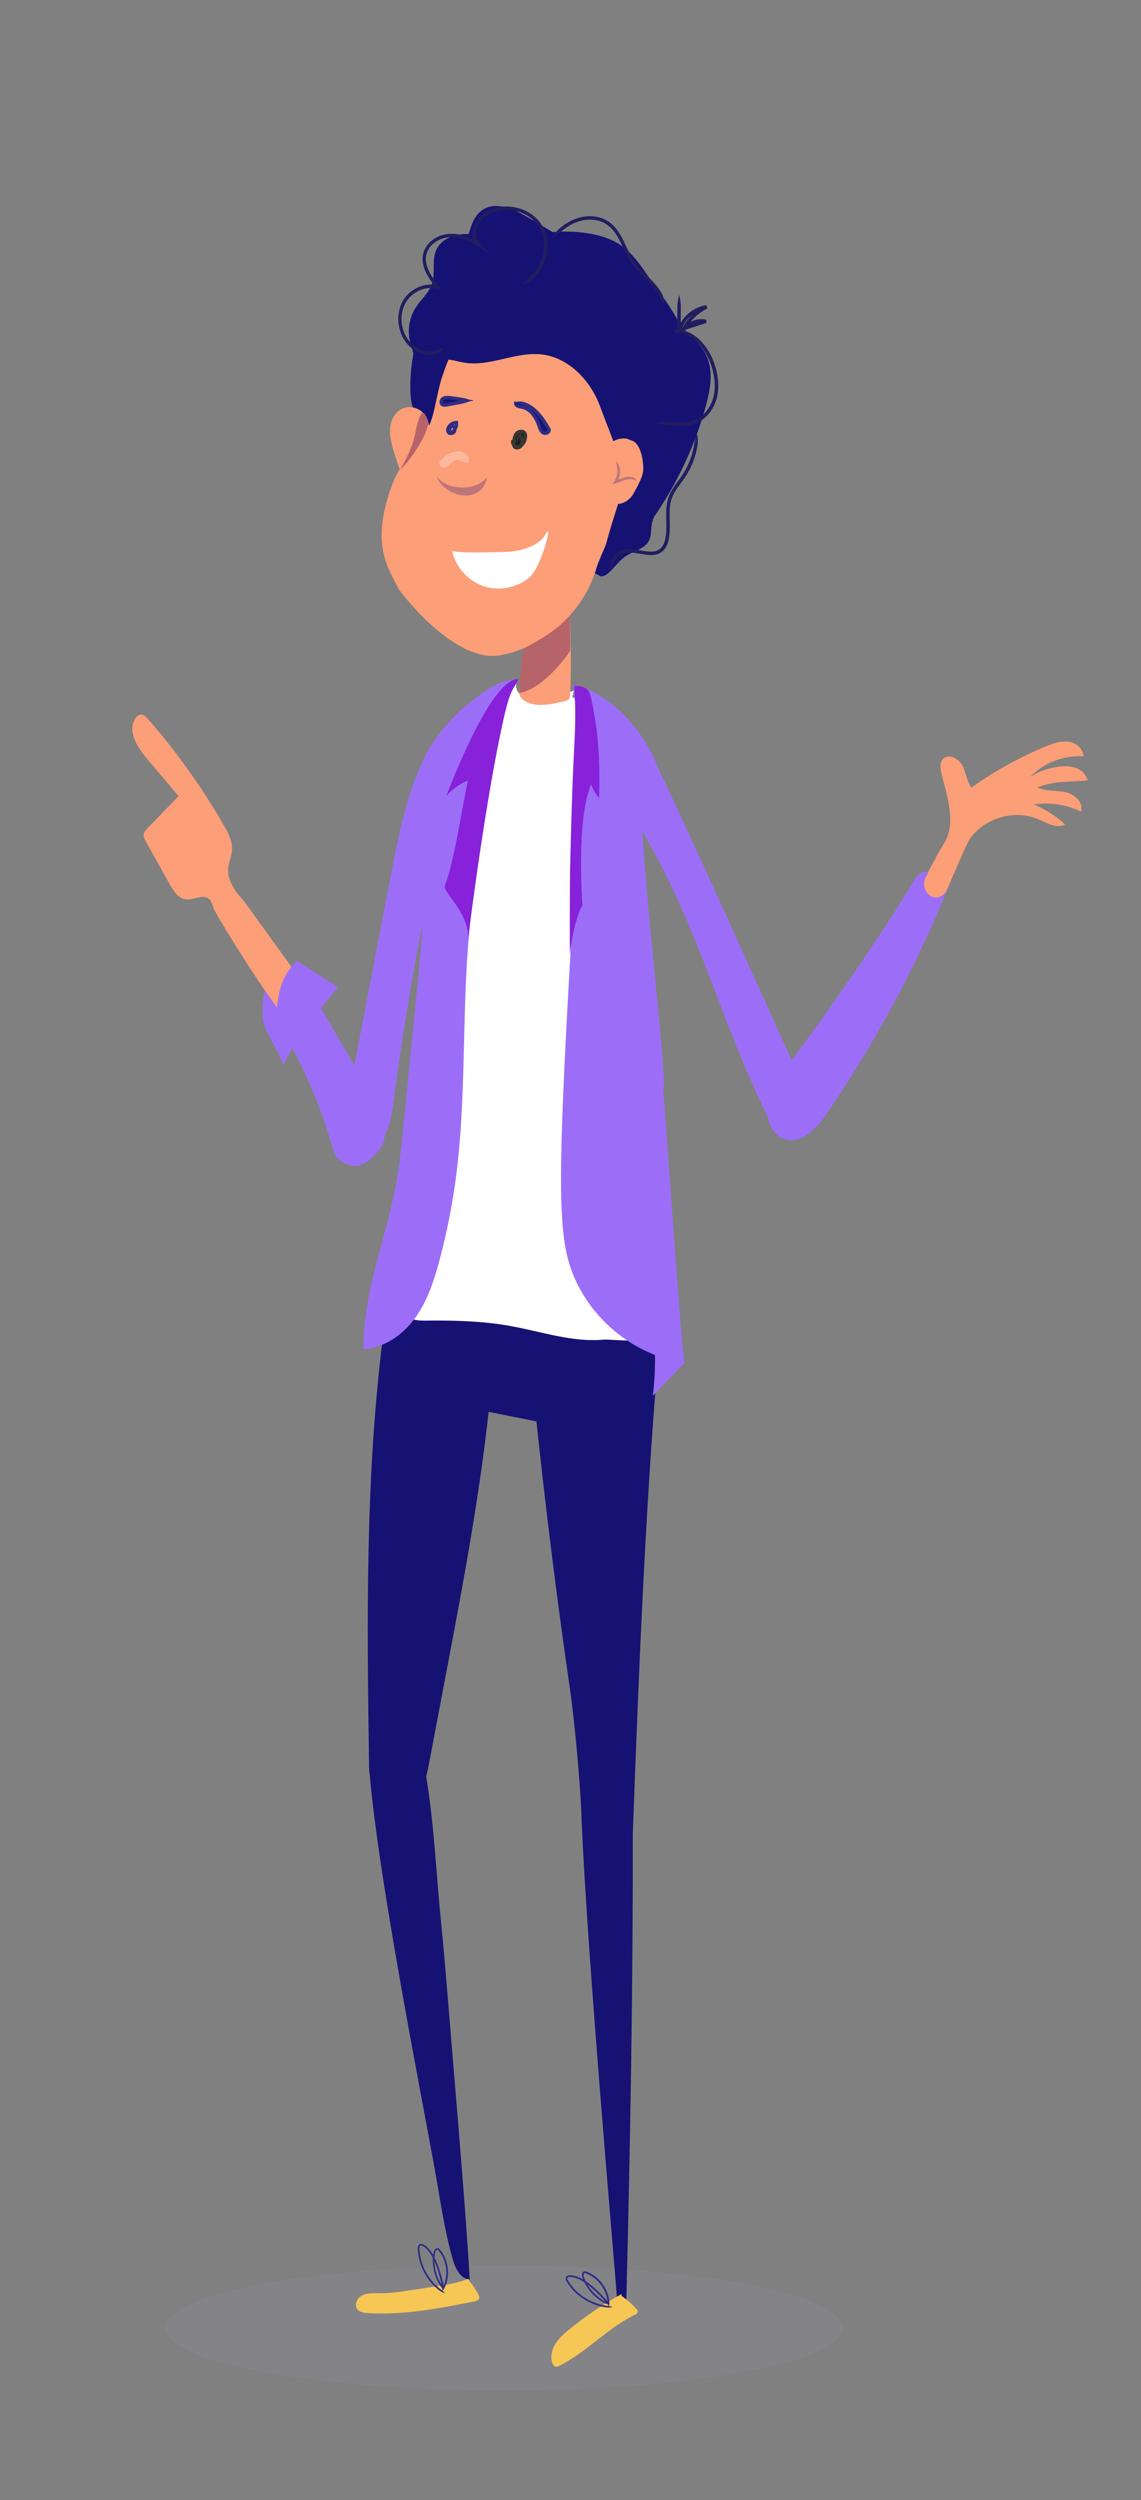 <?xml version="1.0" encoding="UTF-8"?>
<svg xmlns="http://www.w3.org/2000/svg" id="Calque_3" viewBox="0 0 261.34 572.13">
  <rect x="0" y="0" width="261.34" height="572.13" fill="#808080" stroke="none"/>
  <defs>
    <style>.cls-1{fill:#f6c755;}.cls-2{fill:#fff;}.cls-3{fill:#fc9e78;}.cls-4{fill:#8721da;}.cls-5{fill:#b66469;}.cls-6{fill:#302d83;}.cls-7{fill:#be757a;}.cls-8{fill:#211d60;}.cls-9{fill:#161273;}.cls-10{fill:#1d1d1b;}.cls-11{fill:#373735;}.cls-12{fill:#9c6ef8;}.cls-13{fill:#9e96b6;opacity:.15;}.cls-14{opacity:.28;}</style>
  </defs>
  <path class="cls-13" d="m193.04,532.73c0,7.91-34.77,14.33-77.65,14.33s-77.65-6.41-77.65-14.33,34.77-14.33,77.65-14.33,77.65,6.41,77.65,14.33Z"></path>
  <path class="cls-9" d="m140.9,129.07c9.86-10.06,17.09-22.67,20.79-36.26,1.02-3.75,1.75-7.88.12-11.41-1.17-2.54-3.39-4.4-5.44-6.28-3.06-2.8-5.89-5.84-8.48-9.08-1.67-2.09-3.3-4.33-5.6-5.71-1.68-1.01-3.62-1.5-5.48-2.14-5.98-2.07-11.21-5.82-16.73-8.93-2.91-1.64-6.6-3.09-9.43-1.31-2.85,1.79-3.11,5.72-4.27,8.88-1.17,3.18-3.45,5.81-5.35,8.62-4.71,6.96-7.21,15.4-7.04,23.81.04,1.86.23,3.79,1.24,5.35,1.08,1.67,2.92,2.66,4.69,3.58,9.32,4.86,18.61,9.86,27.22,15.9,4.34,3.05,8.76,6.73,10.08,11.86.25.95.39,1.96.97,2.75s1.79,1.24,2.55.63"></path>
  <path class="cls-3" d="m100.87,88.01c2.58-11.87,12.82-22.12,24.92-23.23,12.1-1.11,24.67,8.2,25.79,20.3.64,6.91-2.11,13.63-4.81,20.02-2.66,6.31-5.32,12.61-7.98,18.92l-27.24-3.07-10.68-32.94Z"></path>
  <path class="cls-9" d="m150.74,310.8c-2.96,34.65-4.47,72.9-5.76,107.66-.09,2.47-1.01,1.82-3.09,3.16-2.37,1.54-5.73-.05-7.14-2.49s-1.41.45-1.51-2.37c-.29-8.31-1.57-22.43-2.76-30.66-3.75-25.88-6.86-51.85-9.32-77.88-.12-1.22-.06-2.76,1.06-3.28.49-.23,1.06-.17,1.6-.11,7.82.9,15.64,1.8,23.46,2.7,1,.12,2.1.28,2.76,1.04.66.76.37,2.29-.64,2.35"></path>
  <path class="cls-9" d="m144.94,417.75c.05,37.25-.55,71.78-1.49,109.02-.69-.01-1.38-.02-2.07-.04-.55-7.73-6.91-79.58-8.15-109.97-.02-.53-.03-1.11.29-1.54.32-.44.89-.59,1.42-.73,2.07-.52,4.23-1.04,6.31-.54s-5.51-3.31-5.76-1.19"></path>
  <path class="cls-1" d="m142.36,525.41c1.25.87,2.4,1.88,3.42,3.02.14.16.29.34.3.55.02.38-.39.63-.73.79-6.23,3.01-10.97,8.51-17.16,11.6-.35.18-.77.35-1.12.17-.25-.12-.4-.39-.51-.66-.56-1.44-.2-3.12.61-4.44s2-2.36,3.2-3.34c3.75-3.05,7.77-5.77,12-8.12"></path>
  <path class="cls-9" d="m112.44,318.07c-2.12,21.98-6.24,43.72-10.36,65.41-1.33,7.01-2.66,14.01-3.99,21.02-.44,2.33-1.27,5.09-3.57,5.68-1.91.49-3.75-.85-5.67-1.32-1.12-.28-2.39-.29-3.25-1.06-.96-.85-1.05-2.3-1.07-3.58-.47-33.24-.93-66.61,3.35-99.58.1-.78.25-1.65.88-2.13.42-.32.97-.39,1.5-.44,8.22-.85,16.61.11,24.42,2.79.72.25,1.51.58,1.78,1.29.2.52.06,1.11-.09,1.65-1.25,4.61-2.49,9.21-3.74,13.82"></path>
  <path class="cls-9" d="m97.59,406.4c1.84,10.92,2.35,22.87,3.47,33.88.6,5.98,1.1,11.97,1.59,17.95.58,7.02,1.16,14.03,1.74,21.05,1.17,14.12,2.34,28.25,3.21,42.4-2.25-.16-3.39-2.74-3.99-4.91-1.94-6.98-2.91-14.18-4.21-21.32-3.4-18.68-13.27-68.67-14.86-91.24,5.12-.08,6.67,1.51,11.59,2.95"></path>
  <path class="cls-1" d="m107.56,522.07c.77.93,1.44,1.93,2,2.99.14.27.28.57.21.87-.12.49-.7.67-1.2.77-8.04,1.58-16.19,3.17-24.37,2.65-.85-.05-1.8-.18-2.34-.85-.8-1-.08-2.6,1.05-3.19,1.14-.59,2.49-.5,3.77-.49,2.63.02,5.25-.38,7.85-.77,1.79-.27,3.57-.54,5.36-.82,2.5-.38,5.03-.77,7.37-1.72"></path>
  <path class="cls-9" d="m103.81,301.87c14.62-1.45,28.97,4.73,43.66,5,.48,0,.99.02,1.37.31.32.24.48.62.62,1,2.25,6.01,1.06,13.18-3.01,18.15-1,1.22-2.26,2.37-3.82,2.6-.9.14-1.81-.04-2.69-.22-15-3-30.01-6.01-45.01-9.01-1-.2-2.06-.43-2.8-1.13-1.17-1.11-1.12-2.97-.93-4.57.37-3.16.96-6.29,1.74-9.37.75-2.96,2.19-6.34,5.18-6.93,3.32-.66,6.03,2.54,9.17,3.83"></path>
  <path class="cls-3" d="m244.01,181.28c-2.12-.46-4.42-.15-6.39-1.07,4.55-1.76,7.67-1.1,11.5-1.65-.74-2.48-3.12-3.35-5.69-3.19-2.58.17-5.38,1.02-7.52,2.46,3.13-3.25,7.73-5.03,12.23-4.74,0-1.75-1.69-3.12-3.43-3.36-1.73-.23-3.45.39-5.07,1.05-6.05,2.48-11.81,5.66-17.12,9.46-1.12-1.45-1.25-3.42-2.09-5.05-.84-1.62-3.19-2.82-4.44-1.49-.81.86-.62,2.23-.34,3.39,1.28,5.2,3.37,10.95.76,15.62-.43.78-1.68,2.68-2.31,4.08-4.67,8.46-9.31,16.93-13.93,25.42l1.39-1.53c2.12,3.06,11.46-14.48,12.72-10.98,4.32-10.12,7.22-16.71,7.69-17.44,3.28-5.02,10.35-7.15,15.86-4.77,1.99.86,4.23,2.23,6.12,1.18-2.09-1.94-4.53-3.49-7.17-4.56,3.65-.57,7.48,0,10.8,1.63.73-2.04-1.46-4.02-3.58-4.48Z"></path>
  <path class="cls-3" d="m143.55,91.48c-3.99,7.78-7.98,15.56-11.96,23.34-.78,1.51-1.63,3.11-3.1,3.96-1.17.68-2.58.79-3.93.8-4.35.04-8.66-.79-13.01-.91-4.35-.12-8.94.57-12.37,3.24-1.56,1.21-3.2,2.9-5.13,2.48-1.57-.34-2.48-1.99-2.88-3.55-1.14-4.46.36-10.65,2.33-14.81,1.97-4.16,4.45-6.64,5.66-11.09.71-2.6,1.3-6.53,2.29-9.23.51-1.39,4.13,1.53,5.61,1.61,9.13.49,18.19,2.37,26.76,5.55,2.21.82,4.67,1.73,6.84.81,1.42-.61,2.75-1.98,4.23-1.56"></path>
  <path class="cls-2" d="m131.07,159.55c3.22,1.2,5.83,3.91,6.91,7.17.71,2.14.78,4.44.85,6.7,1.34,43.38,6.48,86.86,2.38,130.07-.09.9,4.93,2.54,4.24,3.12-.51.43-6.35-.11-7.01-.05-7.25.71-14.38-1.82-21.55-3.11-6.31-1.13-12.76-1.31-19.18-1.23-1.56.02-3.28,0-4.47-1.02-1.5-1.27-1.54-3.53-1.43-5.48,1.66-31.13,9.42-61.78,9.78-92.95.13-11-.66-22.11,1.3-32.94.19-1.03.41-2.08.98-2.96.61-.95,1.57-1.62,2.51-2.26,3.95-2.7,7.89-5.41,11.84-8.11-.3,2.64,2.99,4.36,5.62,4.01,2.63-.35,4.97-1.91,7.58-2.4"></path>
  <path class="cls-12" d="m144.42,181.57c-2.19-2.5-1.51-6.92,1.32-8.65.56-.35,1.23-.6,1.88-.48,1.13.2,1.51-.16,2,.88,11.79,25,23.67,51.61,35.08,76.79.29.65.59,1.31.69,2.02.3,2.26-1.48,4.21-3.13,5.79-.71.68-1.51,1.4-2.49,1.47-1.63.11-2.75-1.55-3.49-3-9.91-19.53-15.52-41.05-25.91-60.33-2.75-5.1-5.85-10.09-7.41-15.66"></path>
  <path class="cls-12" d="m178.2,244.78c-1.86,2.64-2.8,5.92-2.63,9.15.15,2.76,1.4,5.79,4,6.73,3.78,1.37,7.38-2.3,9.66-5.62,11.25-16.39,21.04-34.61,28.21-52.65-.32,1.96-2.35,3.65-4.12,2.76-1.77-.89-2.23-3.63-.84-5.05-.16-1.2-2.03-.34-2.66.7-9.78,16.17-20.88,31.48-31.98,46.77"></path>
  <path class="cls-12" d="m150.24,174.56c-3.4-8.28-11.25-16.35-18.9-17.83,0,4.23,2.36,11.49,2.16,15.29-.74,13.56-1.48,27.11-2.21,40.67-.08,1.49-.16,3.01.2,4.46.47,1.9,1.65,3.53,2.81,5.11,5.56,7.58,12.18,19.25,17.74,26.82.42-6.9-5.57-53.79-5.2-68.36.07-2.62.35-5.6,2.44-7.19"></path>
  <path class="cls-12" d="m131.03,211.82c-.78,14.04-3.02,49.68-2.44,63.73.17,4.11.41,8.26,1.41,12.25,3.11,12.33,14.15,22.26,26.74,24.06-1.74-15.65-4.24-59.23-5.98-74.88"></path>
  <path class="cls-12" d="m156.75,311.86c-2.15,2.44-5.08,5.18-7.23,7.61.4-3.2.57-6.43.49-9.66,1.93.6,5.4.54,6.75,2.05"></path>
  <path class="cls-12" d="m104.09,175.76c-.29-2.46-1.69-5.62-4.13-5.13-1.35.27-2.17,1.62-2.77,2.85-4.06,8.32-5.87,17.53-7.63,26.63-3.19,16.5-6.36,33.01-9.48,49.53-.92,4.84-1.83,9.75-1.33,14.65,3.06,1.41,6.83-.44,8.7-3.24s2.34-6.28,2.78-9.62c3.4-25.88,8.37-51.56,14.86-76.84"></path>
  <path class="cls-12" d="m78.87,239.88c4.39,7.84,7.73,11.72,9.23,20.57-.47,2.84-4.4,6.45-6.59,6.4s-4.51-1.29-5.1-3.4c-3.06-11.03-7.78-21.59-13.97-31.21-.69-1.07-.07-2.47.56-3.58,1.56-2.73,3.21-5.4,4.96-8.02,3.57,6.96,10.7,18.87,10.91,19.24Z"></path>
  <path class="cls-3" d="m130.45,139.64c.24,6.96.47,12.31.13,19.26-.02.37-.05.77-.28,1.07-.23.29-.62.41-.98.49-3.11.71-6.8,1.64-9.38-.24-.26-.19-.52-.4-.7-.67-.36-.55-.31-1.26-.25-1.91.32-3.51.72-7.01,1.2-10.5.06-.41.12-.84.37-1.18.25-.34.64-.53,1.02-.72,3.51-1.75,6.66-4.2,9.23-7.16"></path>
  <path class="cls-3" d="m138.28,102.25c-1.02,4.99,4.55,10.63,3.01,15.48-1.33,4.17-1.7,5.11-4.4,11.28-2.6,10.46-11.7,19-22.31,20.94-10.6,1.94-23.13-14.79-23.34-15.24-1.66-3.71-5.83-8.64-2.69-19.86,1.28-4.57,3.16-9.46,7.27-11.84-.75,6.29-.83,12.67-.23,18.98,1.77-3.28,3.77-6.77,7.15-8.32,7.43-3.4,16.25,4.5,23.93,1.71,4.03-1.46,6.48-5.46,8.61-9.18.95-1.65,1.89-3.3,2.84-4.95.7.17,1.12,1.08.78,1.72"></path>
  <path class="cls-2" d="m124.99,122.2c1.77-3.28-.94,7.62-3.81,10-2.87,2.38-7.01,3.13-10.53,1.91-3.52-1.22-6.3-4.38-7.08-8.03,2.43.64,12.55.24,13.74.13,0,0,5.8-.53,7.67-4.01Z"></path>
  <path class="cls-3" d="m98.27,98.44c.15-1.58-.47-3.24-1.69-4.26-1.22-1.02-3.03-1.32-4.47-.65-1.59.73-2.53,2.48-2.73,4.22-.2,1.74.21,3.49.7,5.17.48,1.66,1.03,3.3,1.64,4.92"></path>
  <path class="cls-10" d="m117.19,100.67c-.33.89.84,1.78,1.74,1.48s1.37-1.32,1.42-2.27c.01-.23,0-.46-.1-.67-.31-.67-1.37-.62-1.88-.08s-.61,1.33-.69,2.06c-.04.34-.07.71.12.99.4.61,1.47.23,1.7-.46s-.07-1.44-.36-2.11c-.52.4-.72,1.18-.45,1.78"></path>
  <path class="cls-11" d="m117.19,100.67c-.31.45-.11,1.07.25,1.43.35.36,1,.67,1.75.37.21-.1.65-.28,1.07-.96.22-.35.41-.87.46-1.45.02-.28.05-.61-.1-.97-.15-.37-.52-.63-.85-.71-.68-.16-1.26.1-1.59.4-.32.3-.41.53-.41.53,0,0-.11.18-.22.49-.11.31-.19.74-.24,1.2-.02.22-.06.48-.04.79.02.3.18.7.52.91.34.21.72.2,1,.12.29-.08.53-.23.72-.41.22-.2.37-.5.41-.72.06-.23.06-.43.06-.61-.02-.35-.09-.58-.13-.74l-.09-.26c-.05-.14-.1-.27-.16-.39-.1-.21-.2-.43-.31-.67-.22.2-.44.39-.6.61-.16.22-.27.55-.28.7-.04.37.05.76.28,1.06-.06-.38.03-.69.16-.94.08-.16.11-.14.15-.16.03,0,.05,0,.05.04,0,.03,0,.04,0,.05h0s.05.18.05.18c.04.13.09.31.1.55,0,.24-.02.53-.23.73-.17.19-.59.32-.75.19-.18-.07-.2-.49-.13-.95.05-.44.12-.8.2-1.04.08-.24.16-.36.16-.36,0,0,.08-.17.26-.33.15-.15.54-.31.87-.22.33.08.42.34.37.85-.04.46-.19.86-.35,1.11-.31.49-.57.58-.7.65-.38.17-.77.07-1.09-.1-.31-.17-.64-.44-.61-.98Z"></path>
  <path class="cls-6" d="m103.45,97.91c-.24.06-.43.28-.45.59-.04.31.16.61.41.75.79-.36,1.12-.71,1.4-1.43.03-.23.22-.3.08-1.53-.11,0-.23.01-.41.02-.15,0-.45.05-.59.1-.14.04-.29.1-.43.17-.29.15-.57.37-.78.62-.21.25-.35.52-.42.74-.07.22-.08.37-.08.37,0,0-.02.12.01.35.03.21.18.58.53.77.34.19.74.18,1.08.04.34-.12.64-.47.7-.77.15-.6-.1-1.05-.31-1.31-.32-.38-.7-.48-.88-.58-.13.19-.16.24-.19.29-.09.14-.19.31-.25.44-.04.09-.08.17-.11.26-.06.17-.1.34-.12.5-.01.1-.02.21-.03.32,0,.13,0,.25,0,.35.01.22.05.39.08.56.43-.06.93-.42,1.02-.83-.28.28-.54.25-.53.1.02-.09.05-.16.07-.2.01-.02.02-.04.03-.05v-.02s.04-.09.04-.09c.04-.12.09-.25.15-.38.03-.07.06-.13.1-.2.02-.03,0,0,.01-.01h0s-.02-.02.02.02c.11.13.22.38.16.6-.03.11-.09.19-.24.26-.14.06-.33.05-.41,0-.17-.07-.15-.37-.14-.36,0,0,0-.07.04-.2.04-.13.13-.31.28-.48.14-.17.34-.33.54-.43.1-.05.2-.09.3-.12.1-.03.03,0,.05-.01h0c.02-.12-.04.35-.09.42-.14.47-.55.9-.55.95-.06.07-.16,0-.21-.1-.05-.1-.05-.36.14-.52Z"></path>
  <path class="cls-9" d="m108.32,91.77c-1.74-.31-3.48-.56-5.24-.75-.53-.06-1.09-.1-1.55.17s-.67.98-.28,1.33c.29.25.72.2,1.1.13,1.97-.36,3.94-.73,5.91-1.09"></path>
  <path class="cls-6" d="m108.32,91.77c-.95-.39-1.61-.62-2.8-.79-.2-.03-.53-.08-1.21-.18-.54-.05-1.36-.28-2.27-.19-.44.05-.9.3-1.1.6-.2.28-.24.5-.24.5,0,0-.07.17-.03.5.01.34.41.82.9.86.46.07.85-.05,1.19-.11.35-.07.7-.13.98-.18.9-.17,1.46-.27,1.75-.33,1.18-.22,1.82-.48,2.76-.91-1.03-.06-1.72-.07-2.9.14-.29.05-.85.16-1.75.32-.29.05-.63.12-.98.18-.36.07-.71.14-.92.1-.2-.04-.24-.12-.26-.21-.02-.1.01-.18.01-.18,0,0,.02-.1.11-.23.08-.13.27-.24.58-.29.61-.08,1.56.14,2.06.19.68.1,1,.14,1.2.17,1.18.16,1.87.12,2.9.02Z"></path>
  <path class="cls-9" d="m117.63,92.12c1.78-.23,3.56.59,4.88,1.8s2.27,2.76,3.19,4.3c.28.6-.67,1.16-1.25.84s-.8-1.03-1.01-1.66c-.64-1.92-1.94-3.9-3.94-4.25-.45-.08-.93-.08-1.3-.35s-.45-.95-.03-1.11"></path>
  <path class="cls-6" d="m117.63,92.12c1.02.15,1.61.38,2.66.8.17.08.46.2,1.01.55.93.55,2.19,1.93,3.04,3.29.22.34.42.66.61.96.09.15.18.29.26.43.04.07.08.13.12.2.06.09.01.03.04.07.04.1-.24.29-.22.26.01-.01-.19.12-.43.06-.24-.05-.6-.49-.79-1.15-.41-1.39-1.31-3.07-2.4-3.9-.78-.63-1.42-.8-1.73-.87-.67-.14-1.08-.09-1.39-.23-.13-.04-.26-.16-.33-.33-.07-.16-.11-.4.11-.56-.28.03-.44.35-.44.61,0,.27.1.56.34.76.45.38,1.04.38,1.53.51.25.06.76.19,1.42.72.92.71,1.76,2.2,2.15,3.55.22.69.63,1.44,1.32,1.65.68.15,1-.14,1.01-.12,0,0,.11-.04.27-.18.14-.13.45-.43.36-.94-.01-.09-.1-.28-.13-.31-.04-.06-.08-.13-.12-.2-.08-.14-.17-.28-.26-.43-.19-.3-.4-.64-.62-.98-.87-1.4-2.23-2.89-3.27-3.51-.61-.39-.94-.52-1.13-.61-1.17-.48-2-.44-2.96-.09Z"></path>
  <path class="cls-3" d="m56.06,206.47c-1.96-2.21-4.04-4.78-3.8-7.73.12-1.44.79-2.78.89-4.22.13-2-.86-3.87-1.86-5.61-4.98-8.67-10.82-16.85-17.41-24.37-.41-.47-.9-.97-1.53-.99-.66-.01-1.2.54-1.51,1.12-1.59,2.97.71,6.46,2.89,9.03,2.39,2.83,4.78,5.66,7.18,8.5-2.37,2.44-4.74,4.88-7.1,7.32-.42.44-.87.93-.92,1.53-.04.51.22.99.47,1.44,1.85,3.32,3.71,6.63,5.56,9.95.83,1.49,1.9,3.15,3.6,3.37,1.84.24,3.99-1.3,5.37-.07.61.54.76,1.41,1.05,2.17.67,1.75,15.58,25.88,17.45,25.67s2.67-8.48,1.91-10.19"></path>
  <path class="cls-12" d="m68.02,219.87c3.13,2.02,6.26,4.03,9.39,6.05-4.65,5.58-9.35,11.23-12.46,17.79-1.07-2.77-2.72-5.28-3.97-7.97-1.25-2.7-.95-6.26-.3-9.16,1.05,1.81,1.69,2.38,2.73,4.2.43-4.46,1.41-7.78,4.61-10.91"></path>
  <path class="cls-12" d="m108.44,205.1c-3.09,21.16-1.22,42.78-3.96,63.99-.84,6.5-2.11,12.94-3.8,19.27-1.24,4.63-2.74,9.28-5.53,13.17-2.8,3.89-7.09,6.95-11.88,7.21-.19-13.14,5.35-25.63,7.6-38.57.65-3.7,1.02-7.45,1.4-11.19.95-9.45,1.89-18.9,2.84-28.34,1.13-11.25,2.26-22.53,2.09-33.83-.12-7.67-.79-15.61,1.98-22.76.18-.47.39-.95.77-1.28,1.14-.98,2.89-.03,3.95,1.04,3.99,4.05,5.78,9.85,6.03,15.53s-.87,11.31-2,16.88"></path>
  <path class="cls-12" d="m109.46,192.14l1.06-11.7c.27-3.03.55-6.06,1.2-9.03,1.25-5.71,3.85-11.06,7.12-15.9-3.26-.16-6.3,1.6-8.94,3.53-5.27,3.83-9.94,8.66-12.76,14.53-1.15,2.39-1.98,5.1-1.33,7.67.39,1.53,1.29,2.88,2.25,4.13,1.97,2.55,4.31,4.82,6.91,6.71,1.37.99,3.65,1.7,4.43.21"></path>
  <path class="cls-4" d="m118.84,155.51s-5.01-3.08-16.63,26.63c2.55-2.67,3.92-2.95,4.99-3.57-1.38,6.24-3.23,18.98-5.31,24.07-.64,1.56,6.31,6.74,5.2,13.15,0,0,3.49-28.59,7.54-47.93,1.53-7.29,2.07-9.39,4.21-12.36Z"></path>
  <path class="cls-4" d="m131.66,156.94c1.02.06,2.14.17,2.86.89.54.55.73,1.35.9,2.11,1.75,7.86,2.02,14.69,1.82,22.74-.8-.96-1.41-1.92-1.83-3.18-3.53,8.19-1.99,27.79-1.99,27.79-1.51,1.99-2.95,9.63-2.9,11.89,0,0-.07-15.68.11-22.65.2-7.84.4-15.68.79-23.51.12-2.36.25-4.72.31-7.08.07-3.12,0-6.24-.21-9.35"></path>
  <path class="cls-9" d="m137.61,131.91c.21-5.99,3.2-13.8,4.47-18.27,1.76-6.18-2.38-14.28-4.52-20.33-2.14-6.06-7.2-11.53-13.59-12.21-5.95-.63-11.84,2.9-17.73,1.88-2.16-.37-4.48-1.32-6.42-.3-.64.34-1.23.89-1.96.88-1.29-.02-1.8-1.71-1.71-2.99.28-3.86,2.57-7.25,4.78-10.43,2.16-3.11,4.35-6.23,7.08-8.85,6.85-6.55,16.91-9.33,26.28-7.95,2.79.41,5.58,1.19,7.9,2.78,2.57,1.76,4.4,4.37,6.16,6.95,3.32,4.87,8.3,10.57,9.04,16.42.46,3.61,1.26,5.51.64,9.1-1.51,8.79-6.4,18.74-8.63,27.38-.75,2.89-1.58,5.85-3.42,8.2"></path>
  <path class="cls-3" d="m137.92,104.14c.61-2.33,3.06-4.03,5.45-3.78.43.05.78.31,1.2.42,2.2.56,2.8,4.62,2.77,6.67-.03,1.65-1.44,4.02-2.23,5.47-.79,1.45-2.39,2.58-4.02,2.36s-2.95-2.16-2.18-3.63"></path>
  <path class="cls-9" d="m137.61,131.91c.78.03,1.46-.48,2.02-1.02,1.26-1.2,2.28-2.69,3.74-3.64,1.8-1.18,4.3-1.61,5.28-3.54.58-1.15.42-2.52.65-3.79.69-3.88,4.95-6.63,4.95-10.57,0-1.36-.54-2.69-.51-4.05.04-1.82,1.07-3.62.59-5.37-.21-.78-.91-1.54-1.7-1.37-.75.16-1.08,1.04-1.29,1.78-2.03,7.16-5.23,13.98-9.43,20.13-2.24,3.27-4.23,5.75-5.65,10.72"></path>
  <path class="cls-9" d="m107.91,53.6c-3.12-.29-6.74.76-8,3.63-1.06,2.4-.12,5.28-.98,7.76-.69,2.02-2.45,3.46-3.62,5.24-1.47,2.23-2.01,5.05-1.46,7.67.42,2.01,1.46,3.98,1.13,6.01-.16.93-.37,2.26.55,2.48.79.19,1.29-.8,1.53-1.58,3.19-10.66,13.08-18.9,14.1-29.98.04-.38.05-.79-.13-1.13-.36-.65-1.28-.72-1.98-.49s-1.35.65-2.08.73"></path>
  <path class="cls-7" d="m102.26,107.03c-.45-.3-1.1-.18-1.52.17-.42.35-.74.92-.65,1.74.04.4.31,1.17.85,1.78.53.62,1.2,1.13,1.91,1.57.71.43,1.47.72,2.05.88.58.16.98.19.98.19,0,0,.39.06,1.02.05.63-.03,1.47-.17,2.33-.64.84-.49,1.48-1.26,1.83-1.99.36-.73.47-1.42.49-1.76.07-1.28-.71-2.11-1.73-2.25.1,1.06-.2,1.4-.21,2.1-.02.19-.08.59-.3,1.03-.21.45-.61.9-1.05,1.16-.44.25-1.03.38-1.43.39-.42.01-.69-.03-.69-.03,0,0-.28-.03-.7-.14-.42-.11-1-.34-1.55-.68-.54-.33-1.11-.78-1.42-1.16-.33-.38-.4-.67-.42-.8-.03-.17-.07-.39-.09-.65-.01-.25-.06-.62.34-.97Z"></path>
  <ellipse class="cls-3" cx="105.86" cy="107.45" rx="6.25" ry="4.12"></ellipse>
  <g class="cls-14">
    <path class="cls-2" d="m101.01,105.72c.26-.97,1.2-1.64,2.14-2.03.88-.36,1.88-.56,2.79-.26.9.3,1.63,1.22,1.45,2.14-.02.08-.04.17-.1.23-.14.15-.39.11-.58.04-.77-.26-1.56-.71-2.34-.49-1.06.3-1.63,1.75-2.73,1.67-.44-.03-.85-.35-.97-.77s.05-.9.41-1.15"></path>
  </g>
  <path class="cls-5" d="m120.02,148.37c3.89-2.1,7.65-4.21,10.51-7.58-.11,2.7.16,5.35.05,8.05-.02.42-5.9,8.78-11.6,9.75.12-3.3.22-6.79.99-9.99"></path>
  <path class="cls-5" d="m98.06,97.23c-.73,2.72-2.27,5.17-3.93,7.44-.74,1.01-1.56,1.96-2.45,2.83,1.32-2.44,2.65-4.91,3.27-7.61.35-1.49.67-3.6,1.4-4.95.08-.15.19-.31.35-.38.45-.19.8.42.92.89,0,0,.67.94.44,1.78Z"></path>
  <path class="cls-7" d="m141.02,105.49c.25.79.32,1.29.38,2.18,0,.15.03.4-.06.9-.04.26-.14.62-.31,1.01-.18.35-.42.71-.56.94-.07.12-.13.21-.18.28-.02.04.07,0,.05,0,0,0,.47-.11,1.07-.29.15-.05.3-.11.46-.16l.26-.1c.17-.07.33-.13.47-.19.67-.27,1.07-.35,1.28-.36.43-.04.77-.02,1.08.04.31.06.62.16.92.45-.29-.79-1.04-1.19-2.06-1.11-.26.02-.76.12-1.45.4-.21.08-.51.2-.76.3h0s0,0,0,0c.15-.31.3-.83.33-1.1.09-.58.06-.87.06-1.04-.08-1.02-.42-1.58-1-2.15Z"></path>
  <path class="cls-8" d="m101.72,79.48c-.91.48-1.52.65-2.61.86-.2.04-.53.07-.93.07h-.15s-.04,0-.04,0c-.03,0-.15-.01-.23-.02-.17-.01-.34-.04-.51-.07-.67-.14-1.35-.42-1.97-.83-1.23-.82-2.24-2.12-2.79-3.59-.56-1.48-.68-3.13-.34-4.65.34-1.52,1.16-2.86,2.26-3.76,1.09-.92,2.4-1.42,3.58-1.55.65-.06.92-.09,2.23.15.29.06.57.12.85.18l.1.02s-.03-.05-.05-.07l-.12-.16-.24-.31c-.3-.39-.59-.76-.87-1.12-.9-1.2-1.63-2.35-2.02-3.51-.4-1.15-.41-2.28-.11-3.22.31-.93.89-1.66,1.52-2.17.62-.52,1.28-.86,1.87-1.07,1.2-.43,2.14-.39,2.74-.36.6.04.88.1.88.1,0,0,.06.01.26.05.2.04.53.11,1.05.27.26.08.57.19.93.34.18.08.37.16.58.26.1.05.21.1.32.15l.19.1c.12.06.23.13.35.19.25.15.5.3.76.45.28.18.56.36.86.54.38.24.78.5,1.21.77l.59.37.3.19.04.02-.05-.06-.12-.12-.24-.24c-.32-.32-.63-.65-.96-.98l-.18-.19-.11-.12-.22-.25c-.3-.33-.6-.67-.91-1.01-.03-.04-.09-.09-.11-.12l-.04-.07-.07-.14c-.03-.08-.07-.22-.08-.24-.11-.32-.15-.69-.13-1.08.02-.5.17-1.41.81-2.43.61-1.02,1.82-2,3.43-2.58.81-.27,1.71-.42,2.66-.45.95,0,1.94.14,2.91.44,1.94.58,3.79,1.92,4.83,3.79,1.06,1.88,1.19,4.2.69,6.23-.24,1.03-.66,1.99-1.2,2.84-.35.6-.29.42-.35.54l-.13.18c-.33.49-.7.8-.86,1.01-.83.79-1.29,1.24-2.06,1.94.99-.25,1.7-.53,2.61-1.38.18-.22.58-.57.94-1.09l.15-.19c.07-.12,0,.06.38-.58.57-.92,1.03-1.96,1.29-3.07.54-2.19.41-4.72-.77-6.8-1.16-2.08-3.19-3.54-5.29-4.16-1.05-.32-2.12-.48-3.15-.47-1.03.03-2.01.19-2.9.49-1.76.63-3.14,1.73-3.83,2.9-.72,1.15-.9,2.21-.92,2.81-.02.47.03.93.17,1.35.03.07,0,.02.01.04h0s0,0,0,0l-.15-.08c-.12-.06-.23-.11-.33-.16-.21-.11-.42-.19-.61-.27-.38-.16-.71-.27-.99-.36-.56-.18-.92-.25-1.13-.29-.21-.04-.28-.05-.28-.05,0,0-.3-.07-.96-.11-.65-.03-1.71-.07-3.05.41-.67.24-1.4.61-2.11,1.21-.71.58-1.39,1.42-1.76,2.53-.36,1.11-.33,2.44.12,3.71.44,1.28,1.22,2.51,2.13,3.72.05.06.03.04.04.04.13,0-.77-.06-1.39.02-1.33.15-2.77.71-3.99,1.73-1.23,1.01-2.16,2.52-2.52,4.2-.37,1.67-.24,3.48.37,5.1.61,1.62,1.7,3.04,3.09,3.97.69.46,1.46.79,2.24.95.2.04.39.07.59.09.08,0,.22.02.26.02h.05s.18,0,.18,0c.46,0,.85-.04,1.07-.08,1.26-.24,1.92-.78,2.48-1.63Z"></path>
  <path class="cls-8" d="m155.55,67.56c-.26,1-.39,1.68-.41,2.88,0,.69-.01,2.07-.02,3.63,0,.47,0,.95,0,1.44v.36s0,.05,0,.05c1.55.2.43.05.78.09h0s0-.02,0-.02v-.02s.03-.08.03-.08l.05-.17c.06-.22.15-.44.23-.65.36-.86.9-1.65,1.55-2.31.66-.65,1.42-1.2,2.24-1.56.41-.18.82-.33,1.23-.42.2-.06.42-.08.62-.12h.04s.02-.01.02-.01c-.44-1.48-.13-.41-.23-.74h0s0,0,0,0l-.08.04-.15.08-.3.16h0c-2.13,1.15-3.69,2.9-4.51,4.23-.21.33-.38.64-.52.9v.02s-.02.01-.02.01h0s0,0,0,0c1.32.83.37.23.66.41h0s.03-.04.03-.04l.06-.07s.07-.09.11-.13c.07-.08.14-.15.2-.21.24-.23.32-.3.19-.18h0c.78-.71,1.72-1.09,2.54-1.22.41-.07.8-.08,1.15-.05.17,0,.33.04.49.06h.03s.01,0,.01,0h0c.04.68-.05-.92-.04-.75h0s0,0,0,0l-.06.02-.11.04c-.07.02-.15.05-.21.07-1.1.36-1.47.48-.74.24h0c-2.73.89-4.32,1.41-5.21,1.7-.22.07-.41.13-.55.18-.07.02-.14.04-.19.06h-.02s-.01.01-.01.01c.3,1.52.08.42.15.76h0s0,0,0,0h0s.04,0,.04,0c.02,0,.05,0,.07,0,.16,0,.22,0,.22,0,0,.03.03-.07,1.09.07h0c.08.03.64.09,1.48.47.83.38,1.94,1.12,2.95,2.33,1.02,1.2,1.96,2.83,2.56,4.75.6,1.91.95,4.11.58,6.26-.36,2.13-1.55,4.2-3.31,5.39-.88.59-1.88.93-2.9,1.06-.51.08-1.02.09-1.53.1-.25,0-.51-.01-.76-.02l-.39-.02c-.75-.05-1.37-.09-1.68-.11-1.2-.08-1.91.02-2.91.3,1.01.21,1.66.39,2.85.48.32.02.94.07,1.7.12l.4.02c.26,0,.52.01.79.02.53,0,1.08-.02,1.63-.1,1.11-.14,2.25-.52,3.24-1.19,1.97-1.34,3.26-3.59,3.65-5.91.4-2.33.03-4.64-.6-6.63-.62-2.02-1.62-3.74-2.71-5.02-1.08-1.3-2.29-2.11-3.22-2.54-.94-.43-1.58-.5-1.67-.53h0c-1.21-.16-1.25-.06-1.24-.09,0,0-.06,0-.25,0-.02,0-.05,0-.08,0h-.04s0,0,0,0h0s0,0,0,0h0c.07.34-.15-.76.15.76h.01s.02-.01.02-.01c.06-.02.12-.04.19-.06.15-.05.33-.11.55-.18.9-.29,2.48-.81,5.21-1.7h0c-.73.24-.35.12.74-.24.07-.02.14-.05.21-.07l.11-.04.06-.02h0s0,0,0,0c.01.16-.09-1.43-.05-.76h0s-.02,0-.02,0h-.03c-.18-.03-.37-.07-.57-.08-.4-.03-.86-.02-1.34.06-.95.16-2.03.59-2.94,1.41h0c.15-.14.06-.06-.22.21-.07.07-.14.15-.23.24-.04.05-.08.1-.13.16l-.07.08-.04.04h0c.29.19-.66-.41.66.42h0s0,0,0,0h0s.01-.03.01-.03c.13-.25.29-.53.49-.84.77-1.25,2.24-2.89,4.23-3.96h0s.28-.15.28-.15l.14-.07.07-.04h0s0,0,0,0c-.1-.33.22.74-.22-.75h-.02s-.04.01-.04.01c-.23.05-.46.07-.69.13-.46.11-.92.27-1.37.47-.9.4-1.74,1-2.47,1.72-.72.73-1.32,1.6-1.72,2.56-.09.24-.19.48-.26.73l-.05.19-.03.09v.02s-.01.01-.01.01h0c.34.05-.77-.09.77.11v-.05s0-.36,0-.36c0-.49,0-.97,0-1.44,0-1.56.02-2.94.02-3.63,0-1.2-.13-1.88-.37-2.88Z"></path>
  <path class="cls-8" d="m139.78,130.4c.28-.99.61-1.54,1.25-2.42.09-.11.24-.29.44-.47.1-.1.22-.19.35-.29.3-.23.76-.48,1.22-.61.94-.27,2.1-.14,3.28.07,1.18.18,2.46.51,3.8.26.67-.12,1.29-.46,1.78-.91.48-.47.79-1.04.99-1.59.4-1.12.47-2.17.51-3.05.03-.88,0-1.59,0-2.09-.01-.49-.02-.77-.02-.77,0,0,0-.28,0-.76,0-.49,0-1.18.1-2.01.1-.83.33-1.77.82-2.7.49-.94,1.19-1.88,1.92-2.87,1.51-1.95,2.65-4.41,3.17-6.51.2-.78.31-1.44.36-1.77.17-1.21.07-1.93-.18-2.93-.25,1-.42,1.65-.59,2.81-.05.31-.16.94-.35,1.69-.51,2.02-1.58,4.34-3.05,6.24-.72.98-1.46,1.95-1.98,2.98-.54,1.02-.8,2.09-.9,2.97-.11.89-.11,1.61-.11,2.11,0,.5,0,.78,0,.78,0,0,0,.28.02.77.01.49.03,1.2,0,2.04-.04.83-.12,1.84-.47,2.81-.18.48-.43.94-.8,1.3-.38.34-.85.6-1.39.7-2.21.37-4.78-.97-7.14-.31-.56.15-1.11.45-1.47.73-.15.12-.29.23-.41.35-.24.22-.41.43-.52.57-.76,1.04-.86,1.91-.64,2.9Z"></path>
  <path class="cls-8" d="m152.02,70.11c.2-1.01.14-1.81-.42-2.93-.08-.15-.21-.37-.38-.64-.08-.14-.19-.27-.29-.42-.21-.31-.52-.68-.82-1.03-1.22-1.42-2.88-2.82-4.16-4.37-1.29-1.53-2.04-3.35-2.68-4.66-.61-1.32-1.1-2.16-1.1-2.16,0,0-.12-.21-.34-.57-.24-.36-.57-.88-1.09-1.44-.51-.56-1.21-1.16-2.09-1.61-.88-.44-1.93-.73-3.01-.78-2.17-.17-4.41.64-5.94,1.65-.69.44-1.21.86-1.46,1.07-.93.8-1.32,1.41-1.79,2.32.85-.59,1.4-.97,2.29-1.72.24-.2.74-.6,1.39-1.01,1.45-.95,3.5-1.69,5.48-1.53.98.05,1.92.31,2.7.7.78.4,1.4.93,1.87,1.44.47.5.79.99,1.01,1.33.21.35.33.54.33.54,0,0,.46.79,1.07,2.11.63,1.29,1.4,3.18,2.78,4.82,1.35,1.63,3.01,3.03,4.17,4.39.28.33.58.68.77.97.1.14.2.26.27.39.15.25.28.44.35.58.51,1.01.8,1.58,1.11,2.57Z"></path>
  <path class="cls-6" d="m139.4,528.03c.15-.49.22-.85.15-1.46-.01-.07-.03-.18-.04-.32-.01-.07-.02-.14-.04-.22-.02-.11-.05-.22-.07-.33-.05-.27-.15-.54-.24-.82-.39-1.1-1.04-2.22-1.96-3.15-.46-.46-.98-.9-1.55-1.24-.29-.17-.58-.34-.89-.46-.16-.06-.3-.14-.47-.19-.16-.06-.42-.1-.63.03-.22.13-.31.36-.34.54-.03.19-.02.37.01.55.08.37.22.64.34.94.26.59.57,1.15.91,1.66.69,1.02,1.5,1.84,2.29,2.45.79.62,1.55,1.02,2.15,1.29.08.03.15.06.22.09l.1.04.05.02h.02s.01.02.01.02c-.05.07.41-.59.22-.31h0s0,0,0,0c-.09-.1-.17-.19-.24-.27-.14-.16-.25-.27-.31-.34h0c-1.48-1.6-1.63-1.71-1.63-1.71,0,0-.24-.24-.67-.66-.44-.41-1.08-1-1.92-1.63-.84-.62-1.89-1.36-3.24-1.72-.34-.09-.69-.14-1.06-.15-.19,0-.4.02-.6.12-.21.1-.38.33-.4.58-.01.48.25.81.44,1.11.2.32.42.61.65.91,1.85,2.38,4.8,4.01,7.34,4.51.4.07.72.13.89.15.61.07.96.02,1.46-.09-.5-.14-.82-.22-1.41-.3-.16-.01-.47-.08-.86-.14-2.46-.49-5.32-2.06-7.11-4.37-.22-.29-.44-.58-.63-.88-.2-.29-.4-.61-.38-.86,0-.24.28-.35.6-.34.32.01.65.06.96.14,1.26.33,2.27,1.04,3.1,1.65.83.62,1.46,1.2,1.89,1.6.43.41.67.65.67.65,0,0,.14.11,1.62,1.7h0c.06.07.17.18.31.34.07.08.15.17.24.27h0s0,0,0,0c-.19.28.26-.38.22-.31h-.01s-.02-.01-.02-.01l-.05-.02-.1-.04c-.07-.03-.14-.06-.21-.09-.57-.26-1.31-.64-2.07-1.24-.76-.59-1.55-1.38-2.21-2.36-.33-.49-.63-1.02-.88-1.59-.11-.28-.26-.59-.31-.86-.06-.27-.02-.61.13-.68.13-.11.46.07.75.19.3.12.57.28.85.44.55.33,1.03.74,1.48,1.18.88.89,1.5,1.96,1.87,3.01.08.27.18.52.22.78.02.11.05.21.07.31.02.07.03.14.04.21.02.13.03.23.04.3.07.58.13.9.23,1.41Z"></path>
  <path class="cls-6" d="m101.14,524.43c.37-.36.61-.63.85-1.2.03-.07.07-.17.12-.3.02-.06.05-.13.08-.21.03-.1.06-.21.1-.32.09-.26.13-.55.2-.83.2-1.15.19-2.44-.15-3.71-.18-.63-.41-1.26-.74-1.85-.17-.29-.34-.58-.55-.84-.11-.13-.2-.27-.31-.4-.11-.13-.32-.29-.56-.29-.25,0-.44.16-.56.31-.12.15-.2.32-.26.49-.11.36-.13.66-.17.99-.07.64-.07,1.28-.02,1.89.1,1.22.4,2.34.79,3.26.38.93.85,1.66,1.23,2.18.05.06.1.13.14.19l.07.09.03.04.02.02h0c-.07.05.65-.31.34-.16h0s0,0,0,0c-.03-.13-.06-.25-.08-.35-.05-.21-.08-.36-.1-.44h0c-.5-2.12-.58-2.29-.58-2.29,0,0-.09-.33-.26-.9-.18-.57-.45-1.4-.87-2.37-.43-.95-.97-2.11-1.97-3.09-.25-.24-.53-.46-.85-.65-.17-.09-.35-.18-.58-.19-.23-.02-.5.1-.63.31-.25.41-.18.82-.16,1.18.02.37.07.74.12,1.12.43,2.99,2.2,5.85,4.16,7.54.31.25.56.47.7.56.49.36.83.49,1.31.64-.36-.37-.61-.6-1.08-.95-.13-.09-.37-.3-.67-.55-1.9-1.64-3.61-4.42-4.03-7.31-.05-.36-.1-.72-.12-1.08-.03-.36-.05-.72.09-.93.13-.2.42-.16.69,0,.27.17.54.37.77.6.93.91,1.47,2.03,1.89,2.96.41.95.68,1.76.85,2.33.17.57.26.89.26.89,0,0,.07.16.57,2.27h0c.02.09.06.24.1.44.02.1.05.22.08.35h0s0,0,0,0c-.31.15.42-.2.34-.17h0s-.02-.03-.02-.03l-.03-.04-.06-.08c-.04-.06-.09-.12-.14-.18-.37-.51-.82-1.21-1.19-2.1-.37-.89-.67-1.97-.76-3.14-.05-.59-.05-1.2.02-1.82.04-.3.07-.64.15-.9.08-.26.28-.54.45-.53.17-.03.37.28.56.53.2.25.36.53.52.8.32.55.54,1.16.7,1.76.33,1.21.34,2.45.15,3.54-.06.27-.1.54-.19.79-.03.1-.06.21-.09.31-.02.07-.05.14-.07.2-.05.12-.08.22-.11.28-.22.54-.33.85-.49,1.35Z"></path>
</svg>
